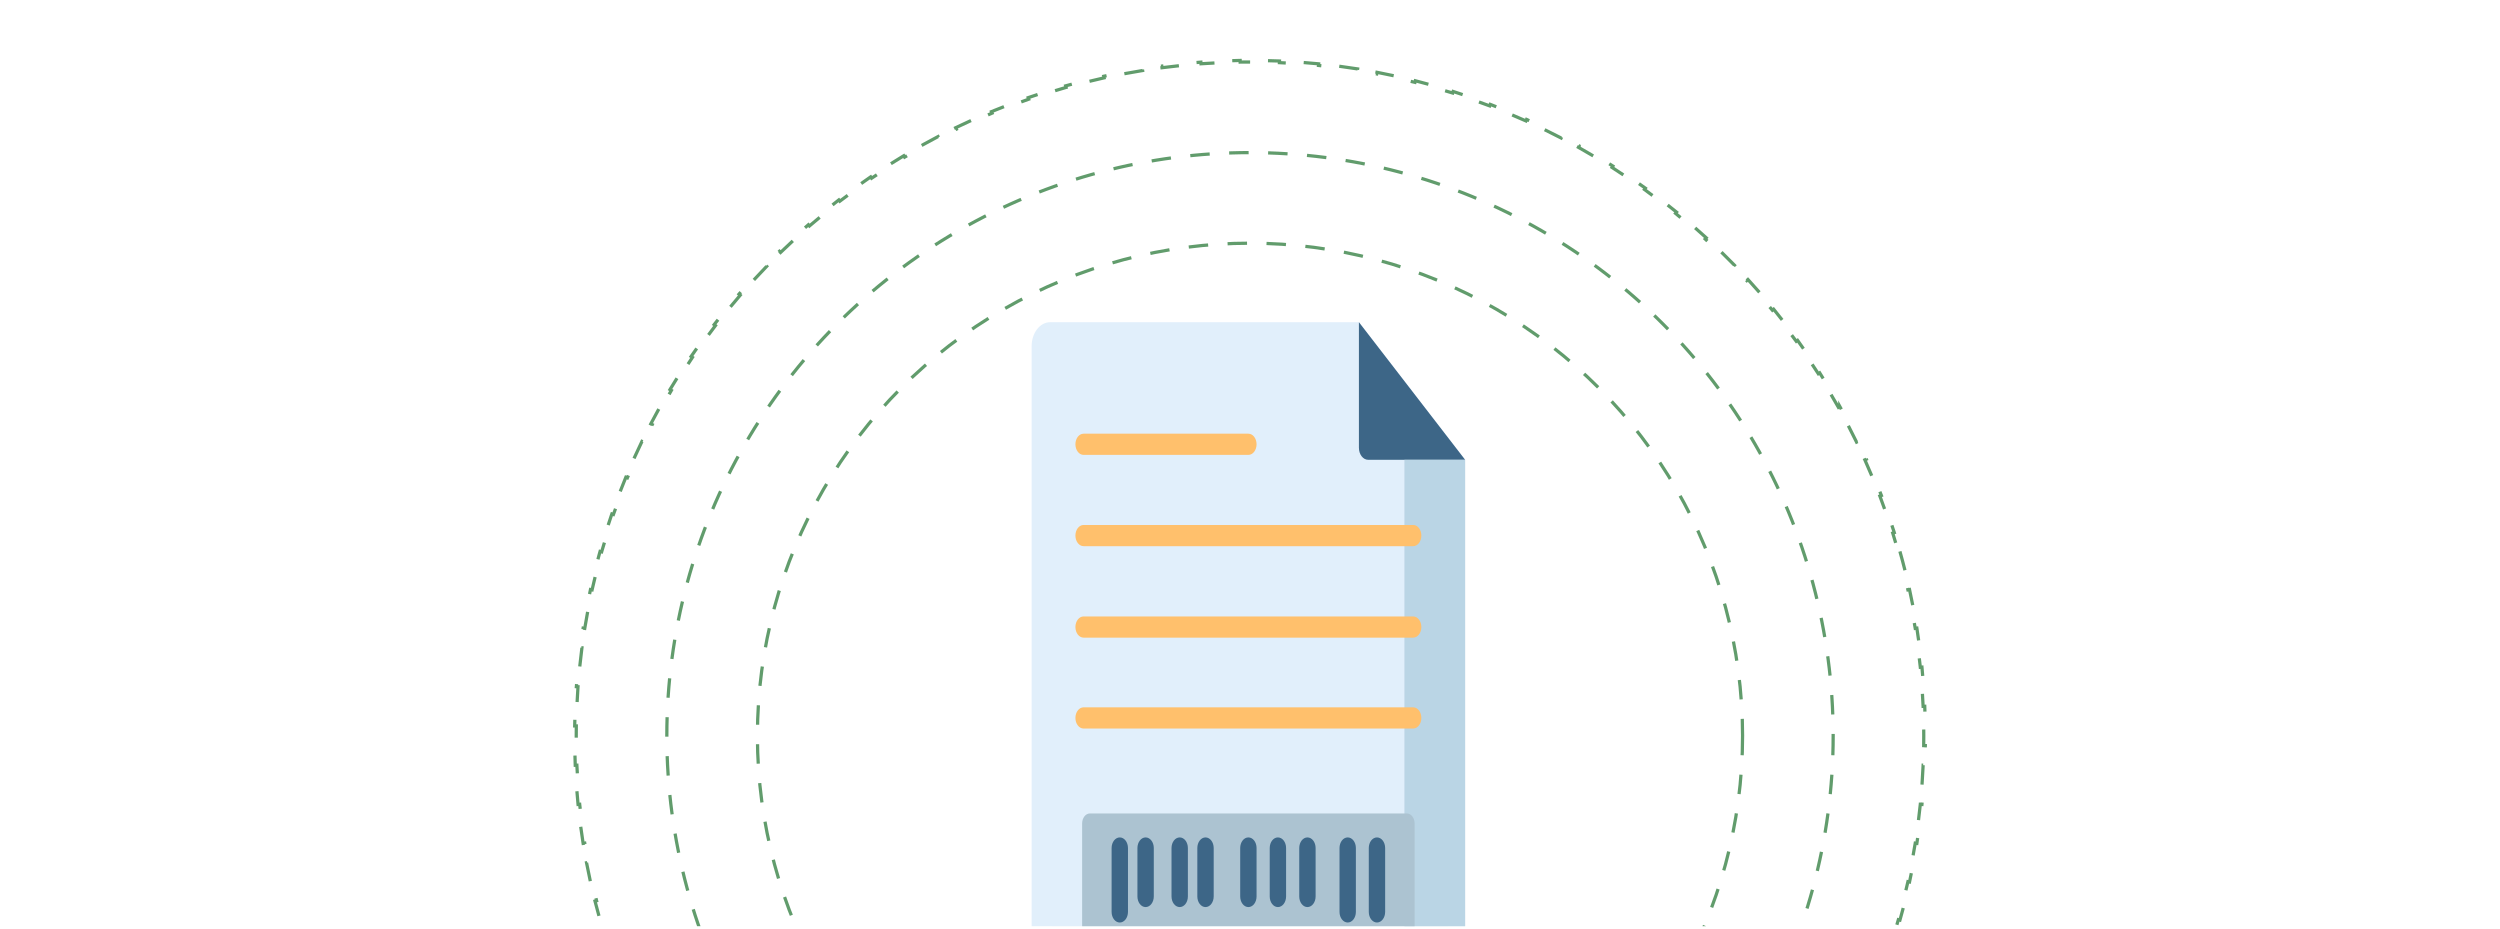 <svg width="770" height="286" viewBox="0 0 770 286" fill="none" xmlns="http://www.w3.org/2000/svg">
<g clip-path="url(#clip0_304_12037)">
<g filter="url(#filter0_d_304_12037)">
<path d="M324 135.271H386C419.137 135.271 446 162.133 446 195.271V373.271H324V135.271Z" fill="#D9D9D9"/>
</g>
<path d="M585.174 169.838C585.723 171.777 586.245 173.727 586.738 175.688L586.254 175.811C586.744 177.757 587.206 179.714 587.641 181.682L588.128 181.573C588.562 183.539 588.968 185.515 589.346 187.501H589.347L588.855 187.595C589.231 189.568 589.578 191.551 589.897 193.544L590.391 193.465C590.709 195.45 590.997 197.444 591.259 199.447L590.765 199.512C591.025 201.506 591.256 203.509 591.459 205.521L591.956 205.47C592.158 207.467 592.331 209.473 592.476 211.486H592.477L591.978 211.522C592.122 213.526 592.237 215.537 592.324 217.556L592.823 217.534C592.909 219.542 592.967 221.556 592.996 223.578L592.497 223.586C592.512 224.594 592.519 225.604 592.519 226.616C592.519 227.628 592.512 228.639 592.497 229.647L592.996 229.654C592.967 231.676 592.909 233.691 592.823 235.698L592.324 235.678C592.237 237.696 592.122 239.708 591.978 241.711L592.476 241.745C592.331 243.759 592.158 245.765 591.956 247.763L591.459 247.713C591.256 249.724 591.025 251.728 590.765 253.722L591.259 253.785C590.997 255.788 590.709 257.783 590.391 259.768L589.897 259.689C589.578 261.682 589.231 263.665 588.855 265.639L589.346 265.731C588.968 267.718 588.562 269.694 588.128 271.659L587.641 271.552C587.206 273.519 586.744 275.477 586.254 277.423L586.738 277.544C586.245 279.505 585.723 281.456 585.174 283.395L584.694 283.26C584.146 285.198 583.569 287.124 582.966 289.038L583.441 289.188C582.834 291.116 582.2 293.032 581.538 294.936L581.067 294.772C580.406 296.676 579.717 298.567 579.002 300.444L579.469 300.621C578.75 302.508 578.005 304.383 577.233 306.243L576.772 306.053C576 307.914 575.201 309.763 574.377 311.597L574.832 311.8C574.005 313.641 573.151 315.467 572.272 317.279L571.824 317.062C570.945 318.876 570.04 320.675 569.109 322.458L569.552 322.688C568.618 324.477 567.661 326.253 566.677 328.012L566.24 327.768C565.257 329.525 564.249 331.267 563.217 332.992L563.646 333.248C562.609 334.981 561.548 336.697 560.463 338.396L560.042 338.129C558.959 339.825 557.852 341.505 556.722 343.168L557.134 343.448C555.999 345.117 554.837 346.767 553.655 348.401L553.254 348.111C552.074 349.742 550.871 351.355 549.646 352.95L550.04 353.254C548.811 354.854 547.557 356.434 546.282 357.996L545.898 357.684C544.626 359.244 543.331 360.785 542.015 362.307L542.393 362.633C541.073 364.159 539.729 365.663 538.366 367.149L538 366.814C536.64 368.298 535.259 369.762 533.856 371.205L534.213 371.552C532.807 372.998 531.381 374.425 529.935 375.83L529.588 375.474C528.145 376.876 526.681 378.257 525.197 379.617L525.532 379.983C524.046 381.346 522.541 382.689 521.016 384.009L520.689 383.632C519.168 384.948 517.626 386.243 516.066 387.516L516.379 387.899C514.816 389.174 513.237 390.428 511.637 391.657L511.334 391.263C509.739 392.488 508.125 393.691 506.494 394.871L506.784 395.272C505.15 396.454 503.5 397.616 501.831 398.751L501.551 398.339C499.888 399.469 498.208 400.576 496.512 401.659L496.779 402.08C495.08 403.165 493.364 404.226 491.631 405.263L491.376 404.834C489.651 405.866 487.909 406.874 486.151 407.857L486.395 408.293C484.635 409.277 482.86 410.235 481.07 411.169L480.841 410.727C479.057 411.657 477.259 412.562 475.445 413.441L475.662 413.89C473.85 414.768 472.024 415.622 470.183 416.449L469.979 415.994C468.146 416.818 466.297 417.618 464.436 418.39L464.626 418.851C462.765 419.622 460.891 420.367 459.004 421.086L458.827 420.619C456.95 421.334 455.058 422.022 453.155 422.684L453.318 423.155C451.415 423.817 449.499 424.451 447.57 425.059L447.421 424.583C445.507 425.186 443.58 425.763 441.643 426.312L441.777 426.791C439.838 427.34 437.888 427.862 435.927 428.355L435.806 427.871C433.859 428.361 431.902 428.823 429.935 429.258L430.042 429.745C428.076 430.179 426.1 430.585 424.114 430.963L424.021 430.473C422.048 430.848 420.065 431.196 418.072 431.515L418.15 432.007C416.165 432.325 414.171 432.615 412.168 432.876L412.104 432.382C410.111 432.642 408.107 432.873 406.096 433.076L406.146 433.573C404.148 433.775 402.142 433.947 400.128 434.092L400.094 433.595C398.091 433.739 396.079 433.855 394.061 433.941L394.081 434.44C392.074 434.527 390.059 434.584 388.037 434.613L388.03 434.114C387.022 434.129 386.011 434.136 384.999 434.136C383.987 434.136 382.977 434.129 381.969 434.114L381.961 434.613C379.939 434.584 377.924 434.527 375.917 434.44L375.938 433.941C373.92 433.855 371.908 433.739 369.905 433.595L369.869 434.092C367.856 433.947 365.85 433.775 363.853 433.573L363.903 433.076C361.892 432.873 359.888 432.642 357.895 432.382L357.83 432.876C355.827 432.615 353.833 432.325 351.848 432.007L351.927 431.515C349.934 431.196 347.951 430.848 345.978 430.473L345.884 430.963C343.898 430.585 341.922 430.179 339.956 429.745L340.064 429.258C338.097 428.823 336.14 428.361 334.193 427.871L334.071 428.355C332.11 427.862 330.16 427.34 328.221 426.791L328.356 426.312C326.419 425.763 324.492 425.186 322.578 424.583L322.428 425.059C320.499 424.451 318.583 423.817 316.68 423.155L316.844 422.684C314.941 422.022 313.049 421.334 311.172 420.619L310.994 421.086C309.107 420.367 307.233 419.622 305.372 418.851L305.563 418.39C303.702 417.618 301.853 416.818 300.02 415.994L299.815 416.449C297.975 415.622 296.148 414.769 294.336 413.89L294.554 413.441C292.74 412.562 290.942 411.657 289.158 410.727L288.928 411.169C287.138 410.235 285.362 409.278 283.604 408.294L283.848 407.857C282.09 406.874 280.348 405.866 278.623 404.834L278.367 405.263C276.634 404.226 274.918 403.165 273.219 402.08L273.487 401.659C271.791 400.576 270.111 399.469 268.448 398.339L268.167 398.751C266.498 397.616 264.848 396.454 263.214 395.272L263.505 394.871C261.874 393.691 260.26 392.488 258.665 391.263L258.361 391.657C256.762 390.428 255.182 389.174 253.619 387.899L253.933 387.516C252.373 386.243 250.831 384.948 249.31 383.632L248.982 384.009C247.457 382.689 245.952 381.346 244.466 379.983L244.802 379.617C243.318 378.257 241.854 376.876 240.411 375.474L240.063 375.83C238.617 374.425 237.191 372.998 235.785 371.552L236.143 371.205C234.74 369.762 233.359 368.298 231.999 366.814L231.632 367.149C230.269 365.663 228.925 364.159 227.605 362.633L227.984 362.307C226.668 360.785 225.373 359.244 224.101 357.684L223.716 357.997C222.441 356.434 221.188 354.854 219.958 353.254L220.354 352.951C219.128 351.356 217.925 349.742 216.745 348.111L216.342 348.401C215.16 346.768 213.999 345.117 212.864 343.448L213.277 343.168C212.147 341.505 211.04 339.825 209.957 338.129L209.535 338.396C208.45 336.697 207.389 334.981 206.353 333.248L206.782 332.993C205.75 331.268 204.742 329.526 203.759 327.769L203.321 328.012C202.338 326.253 201.38 324.477 200.446 322.688L200.89 322.458C199.959 320.675 199.054 318.876 198.175 317.062L197.726 317.279C196.847 315.467 195.993 313.641 195.166 311.8L195.622 311.597C194.798 309.763 193.999 307.914 193.227 306.053L192.765 306.243C191.993 304.383 191.248 302.508 190.529 300.621L190.997 300.444C190.282 298.567 189.593 296.676 188.932 294.772L188.46 294.936C187.798 293.032 187.164 291.116 186.557 289.188L187.032 289.038C186.429 287.124 185.853 285.198 185.305 283.26L184.824 283.395C184.275 281.456 183.753 279.505 183.26 277.544L183.745 277.423C183.255 275.477 182.793 273.519 182.358 271.552L181.87 271.659C181.436 269.694 181.03 267.718 180.652 265.731L181.144 265.639C180.768 263.665 180.421 261.682 180.102 259.689L179.607 259.768C179.29 257.783 179.001 255.788 178.739 253.785L179.234 253.722C178.974 251.728 178.743 249.724 178.54 247.713L178.042 247.763C177.84 245.765 177.667 243.759 177.522 241.745L178.021 241.711C177.877 239.708 177.762 237.696 177.675 235.678L177.175 235.698C177.089 233.691 177.031 231.676 177.002 229.654L177.502 229.647C177.488 228.639 177.48 227.628 177.48 226.616C177.48 225.604 177.488 224.594 177.502 223.586L177.002 223.578C177.031 221.556 177.089 219.542 177.175 217.534L177.675 217.556C177.762 215.537 177.877 213.526 178.021 211.522L177.522 211.486C177.667 209.473 177.84 207.467 178.042 205.47L178.54 205.521C178.743 203.509 178.974 201.506 179.234 199.512L178.739 199.447C179.001 197.444 179.29 195.45 179.607 193.465L180.102 193.544C180.421 191.551 180.768 189.568 181.144 187.595L180.652 187.501C181.03 185.515 181.436 183.539 181.87 181.573L182.358 181.682C182.793 179.714 183.255 177.757 183.745 175.811L183.26 175.688C183.663 174.086 184.085 172.492 184.525 170.904L184.824 169.838L185.305 169.974C185.853 168.036 186.429 166.11 187.032 164.195L186.557 164.045C187.122 162.25 187.71 160.466 188.322 158.692L188.46 158.297L188.932 158.461C189.593 156.558 190.282 154.667 190.997 152.789L190.529 152.611C191.248 150.724 191.993 148.85 192.765 146.989L193.227 147.181C193.999 145.319 194.798 143.471 195.622 141.637L195.166 141.433C195.993 139.592 196.847 137.765 197.726 135.953L198.175 136.171C199.054 134.358 199.959 132.559 200.89 130.775L200.446 130.545C201.38 128.755 202.338 126.98 203.321 125.221L203.322 125.222L203.759 125.465C204.742 123.707 205.75 121.966 206.782 120.24L206.353 119.984C207.389 118.252 208.45 116.535 209.535 114.836L209.957 115.104C211.04 113.408 212.147 111.728 213.277 110.065L212.864 109.784C213.999 108.115 215.16 106.465 216.342 104.831L216.745 105.122C217.925 103.491 219.128 101.877 220.354 100.282L219.958 99.978C221.188 98.379 222.441 96.798 223.716 95.235L224.101 95.55C225.373 93.99 226.668 92.449 227.984 90.927L227.605 90.6C228.925 89.074 230.269 87.57 231.632 86.083L231.999 86.419C233.359 84.936 234.74 83.472 236.143 82.028L235.785 81.681C237.191 80.234 238.617 78.808 240.063 77.402L240.411 77.76C241.854 76.358 243.318 74.976 244.802 73.616L244.466 73.249C245.952 71.886 247.457 70.542 248.982 69.223L249.31 69.602C250.831 68.285 252.373 66.99 253.933 65.718L253.618 65.333C255.181 64.058 256.761 62.805 258.361 61.575L258.665 61.971C260.26 60.745 261.874 59.542 263.505 58.362L263.214 57.959C264.848 56.777 266.498 55.617 268.167 54.481L268.448 54.895C270.111 53.764 271.791 52.657 273.487 51.574L273.218 51.152C274.866 50.1 276.529 49.071 278.208 48.065L278.367 47.97L278.623 48.399C280.348 47.367 282.09 46.359 283.848 45.376L283.604 44.94L283.604 44.938C285.362 43.955 287.137 42.998 288.927 42.065L289.158 42.507C290.942 41.577 292.74 40.672 294.554 39.792L294.336 39.343C296.148 38.464 297.975 37.611 299.815 36.783L300.02 37.239C301.853 36.415 303.702 35.616 305.563 34.844L305.372 34.382C307.233 33.61 309.107 32.865 310.994 32.147L311.172 32.614C313.049 31.899 314.941 31.21 316.844 30.549L316.68 30.077C318.583 29.416 320.499 28.781 322.428 28.174L322.578 28.649C324.492 28.046 326.419 27.47 328.356 26.922L328.221 26.441C330.16 25.892 332.11 25.371 334.071 24.877L334.193 25.362C336.14 24.872 338.097 24.41 340.064 23.976L339.956 23.487C341.922 23.053 343.898 22.647 345.884 22.27L345.978 22.761C347.951 22.385 349.934 22.038 351.927 21.719L351.848 21.225C353.833 20.907 355.827 20.618 357.83 20.356L357.895 20.852C359.888 20.591 361.892 20.36 363.903 20.157L363.853 19.659C365.85 19.457 367.856 19.284 369.87 19.14L369.905 19.638C371.908 19.494 373.92 19.379 375.938 19.292L375.917 18.792C377.924 18.706 379.939 18.648 381.961 18.619L381.969 19.119C382.977 19.105 383.987 19.098 384.999 19.098C386.011 19.098 387.022 19.105 388.03 19.119L388.037 18.619C390.059 18.648 392.074 18.706 394.081 18.792L394.061 19.292C396.079 19.379 398.091 19.494 400.094 19.638L400.128 19.14C402.142 19.284 404.148 19.457 406.146 19.659L406.096 20.157C408.107 20.36 410.111 20.591 412.104 20.852L412.168 20.356C414.171 20.618 416.166 20.907 418.15 21.225L418.072 21.719C420.065 22.038 422.048 22.385 424.021 22.761L424.114 22.27C426.1 22.647 428.076 23.053 430.042 23.487L429.935 23.976C431.902 24.41 433.859 24.872 435.806 25.362L435.927 24.877C437.888 25.371 439.838 25.892 441.777 26.441L441.643 26.922C443.58 27.47 445.507 28.046 447.421 28.649L447.57 28.174C449.499 28.781 451.415 29.416 453.318 30.077L453.155 30.549C455.058 31.21 456.95 31.899 458.827 32.614L459.004 32.147C460.891 32.865 462.765 33.61 464.626 34.382L464.436 34.844C466.297 35.616 468.146 36.415 469.979 37.239L470.183 36.783C472.024 37.611 473.85 38.464 475.662 39.343L475.445 39.792C477.259 40.672 479.057 41.577 480.841 42.507L481.07 42.063C482.86 42.997 484.636 43.955 486.395 44.938V44.94L486.15 45.376C487.908 46.359 489.651 47.367 491.376 48.399L491.631 47.97C493.364 49.006 495.08 50.067 496.779 51.152L496.512 51.574C498.208 52.657 499.888 53.764 501.551 54.895L501.831 54.481C503.5 55.617 505.15 56.777 506.784 57.959L506.494 58.362C508.125 59.542 509.738 60.745 511.333 61.971L511.637 61.575C513.237 62.805 514.817 64.058 516.38 65.333L516.066 65.718C517.626 66.99 519.168 68.285 520.689 69.602L521.016 69.223C522.541 70.542 524.046 71.886 525.532 73.249L525.197 73.616C526.681 74.976 528.145 76.358 529.588 77.76L529.935 77.402C531.381 78.808 532.807 80.234 534.213 81.681L533.856 82.028C535.259 83.472 536.64 84.935 538 86.419L538.366 86.083C539.729 87.569 541.072 89.074 542.392 90.6H542.393L542.015 90.927C543.331 92.449 544.626 93.99 545.898 95.55L546.282 95.235C547.557 96.798 548.81 98.379 550.04 99.978L549.646 100.282C550.871 101.877 552.074 103.491 553.254 105.122L553.655 104.831C554.837 106.465 555.999 108.115 557.134 109.784L556.722 110.065C557.852 111.728 558.959 113.408 560.042 115.104L560.463 114.835C561.548 116.535 562.609 118.251 563.646 119.984L563.217 120.24C564.249 121.966 565.257 123.707 566.24 125.465L566.677 125.222V125.221C567.66 126.979 568.617 128.754 569.551 130.544L569.109 130.775C570.04 132.559 570.945 134.358 571.824 136.171L572.272 135.953C573.151 137.765 574.005 139.591 574.832 141.432L574.377 141.637C575.201 143.471 576 145.319 576.772 147.181L577.233 146.989C578.005 148.85 578.75 150.724 579.469 152.611L579.002 152.789C579.717 154.667 580.406 156.558 581.067 158.461L581.538 158.297C582.2 160.2 582.834 162.117 583.441 164.045L582.966 164.195C583.569 166.11 584.146 168.036 584.694 169.974L585.174 169.838Z" stroke="#619C6C" stroke-dasharray="6 6"/>
<circle cx="384.999" cy="226.617" r="179.616" stroke="#619C6C" stroke-dasharray="6 6"/>
<circle cx="384.998" cy="226.616" r="151.713" stroke="#619C6C" stroke-dasharray="6 6"/>
<g clip-path="url(#clip1_304_12037)">
<path d="M317.742 106.637V308.109C317.742 312.196 320.3 315.51 323.455 315.51H445.548C448.703 315.51 451.261 312.197 451.261 308.109V141.618L418.547 99.236H323.455C320.3 99.236 317.742 102.55 317.742 106.637Z" fill="#E1EFFB"/>
<path d="M418.547 99.236L451.261 141.618H421.401C419.825 141.618 418.547 139.962 418.547 137.92V99.236Z" fill="#3D6687"/>
<path d="M451.262 141.618H432.559V315.51H445.55C448.704 315.51 451.262 312.197 451.262 308.109L451.262 141.618Z" fill="#BAD5E5"/>
<path d="M433.313 292.484H335.687C334.367 292.484 333.297 291.097 333.297 289.388V253.639C333.297 251.929 334.367 250.543 335.687 250.543H433.313C434.633 250.543 435.703 251.929 435.703 253.639V289.388C435.703 291.098 434.633 292.484 433.313 292.484Z" fill="#ACC3D1"/>
<path d="M333.747 196.392H435.258C436.649 196.392 437.778 194.93 437.778 193.127C437.778 191.324 436.649 189.862 435.258 189.862H333.747C332.355 189.862 331.227 191.324 331.227 193.127C331.227 194.931 332.355 196.392 333.747 196.392Z" fill="#FFC06C"/>
<path d="M333.747 140.107H384.502C385.894 140.107 387.022 138.646 387.022 136.842C387.022 135.039 385.894 133.578 384.502 133.578H333.747C332.355 133.578 331.227 135.039 331.227 136.842C331.227 138.646 332.355 140.107 333.747 140.107Z" fill="#FFC06C"/>
<path d="M344.895 284.136C346.287 284.136 347.415 282.674 347.415 280.871V261.191C347.415 259.388 346.287 257.926 344.895 257.926C343.503 257.926 342.375 259.388 342.375 261.191V280.871C342.375 282.674 343.503 284.136 344.895 284.136Z" fill="#3D6687"/>
<path d="M363.348 279.379C364.74 279.379 365.868 277.917 365.868 276.114V261.189C365.868 259.386 364.74 257.924 363.348 257.924C361.956 257.924 360.828 259.386 360.828 261.189V276.114C360.828 277.918 361.957 279.379 363.348 279.379Z" fill="#3D6687"/>
<path d="M352.848 279.379C354.24 279.379 355.368 277.917 355.368 276.114V261.189C355.368 259.386 354.24 257.924 352.848 257.924C351.457 257.924 350.328 259.386 350.328 261.189V276.114C350.328 277.918 351.456 279.379 352.848 279.379Z" fill="#3D6687"/>
<path d="M371.297 279.379C372.689 279.379 373.817 277.917 373.817 276.114V261.189C373.817 259.386 372.689 257.924 371.297 257.924C369.905 257.924 368.777 259.386 368.777 261.189V276.114C368.778 277.918 369.906 279.379 371.297 279.379Z" fill="#3D6687"/>
<path d="M384.501 279.379C385.892 279.379 387.021 277.917 387.021 276.114V261.189C387.021 259.386 385.892 257.924 384.501 257.924C383.109 257.924 381.98 259.386 381.98 261.189V276.114C381.98 277.918 383.109 279.379 384.501 279.379Z" fill="#3D6687"/>
<path d="M393.594 279.379C394.986 279.379 396.114 277.917 396.114 276.114V261.189C396.114 259.386 394.986 257.924 393.594 257.924C392.203 257.924 391.074 259.386 391.074 261.189V276.114C391.074 277.918 392.202 279.379 393.594 279.379Z" fill="#3D6687"/>
<path d="M402.688 279.379C404.08 279.379 405.208 277.917 405.208 276.114V261.189C405.208 259.386 404.08 257.924 402.688 257.924C401.296 257.924 400.168 259.386 400.168 261.189V276.114C400.168 277.918 401.297 279.379 402.688 279.379Z" fill="#3D6687"/>
<path d="M424.106 284.134C425.498 284.134 426.626 282.672 426.626 280.869V261.189C426.626 259.386 425.498 257.924 424.106 257.924C422.714 257.924 421.586 259.386 421.586 261.189V280.869C421.586 282.672 422.715 284.134 424.106 284.134Z" fill="#3D6687"/>
<path d="M415.09 284.134C416.482 284.134 417.61 282.672 417.61 280.869V261.189C417.61 259.386 416.482 257.924 415.09 257.924C413.699 257.924 412.57 259.386 412.57 261.189V280.869C412.57 282.672 413.698 284.134 415.09 284.134Z" fill="#3D6687"/>
<path d="M333.747 224.39H435.258C436.649 224.39 437.778 222.928 437.778 221.125C437.778 219.322 436.649 217.86 435.258 217.86H333.747C332.355 217.86 331.227 219.322 331.227 221.125C331.227 222.928 332.355 224.39 333.747 224.39Z" fill="#FFC06C"/>
<path d="M333.747 168.22H435.258C436.649 168.22 437.778 166.758 437.778 164.955C437.778 163.152 436.649 161.69 435.258 161.69H333.747C332.355 161.69 331.227 163.152 331.227 164.955C331.227 166.758 332.355 168.22 333.747 168.22Z" fill="#FFC06C"/>
</g>
</g>
<defs>
<filter id="filter0_d_304_12037" x="264" y="95.27" width="242" height="358" filterUnits="userSpaceOnUse" color-interpolation-filters="sRGB">
<feFlood flood-opacity="0" result="BackgroundImageFix"/>
<feColorMatrix in="SourceAlpha" type="matrix" values="0 0 0 0 0 0 0 0 0 0 0 0 0 0 0 0 0 0 127 0" result="hardAlpha"/>
<feOffset dy="20"/>
<feGaussianBlur stdDeviation="30"/>
<feComposite in2="hardAlpha" operator="out"/>
<feColorMatrix type="matrix" values="0 0 0 0 0 0 0 0 0 0 0 0 0 0 0 0 0 0 0.15 0"/>
<feBlend mode="normal" in2="BackgroundImageFix" result="effect1_dropShadow_304_12037"/>
<feBlend mode="normal" in="SourceGraphic" in2="effect1_dropShadow_304_12037" result="shape"/>
</filter>
<clipPath id="clip0_304_12037">
<rect width="770" height="285" fill="white" transform="translate(0 0.271)"/>
</clipPath>
<clipPath id="clip1_304_12037">
<rect width="166.94" height="216.274" fill="white" transform="translate(301.031 99.236)"/>
</clipPath>
</defs>
</svg>
